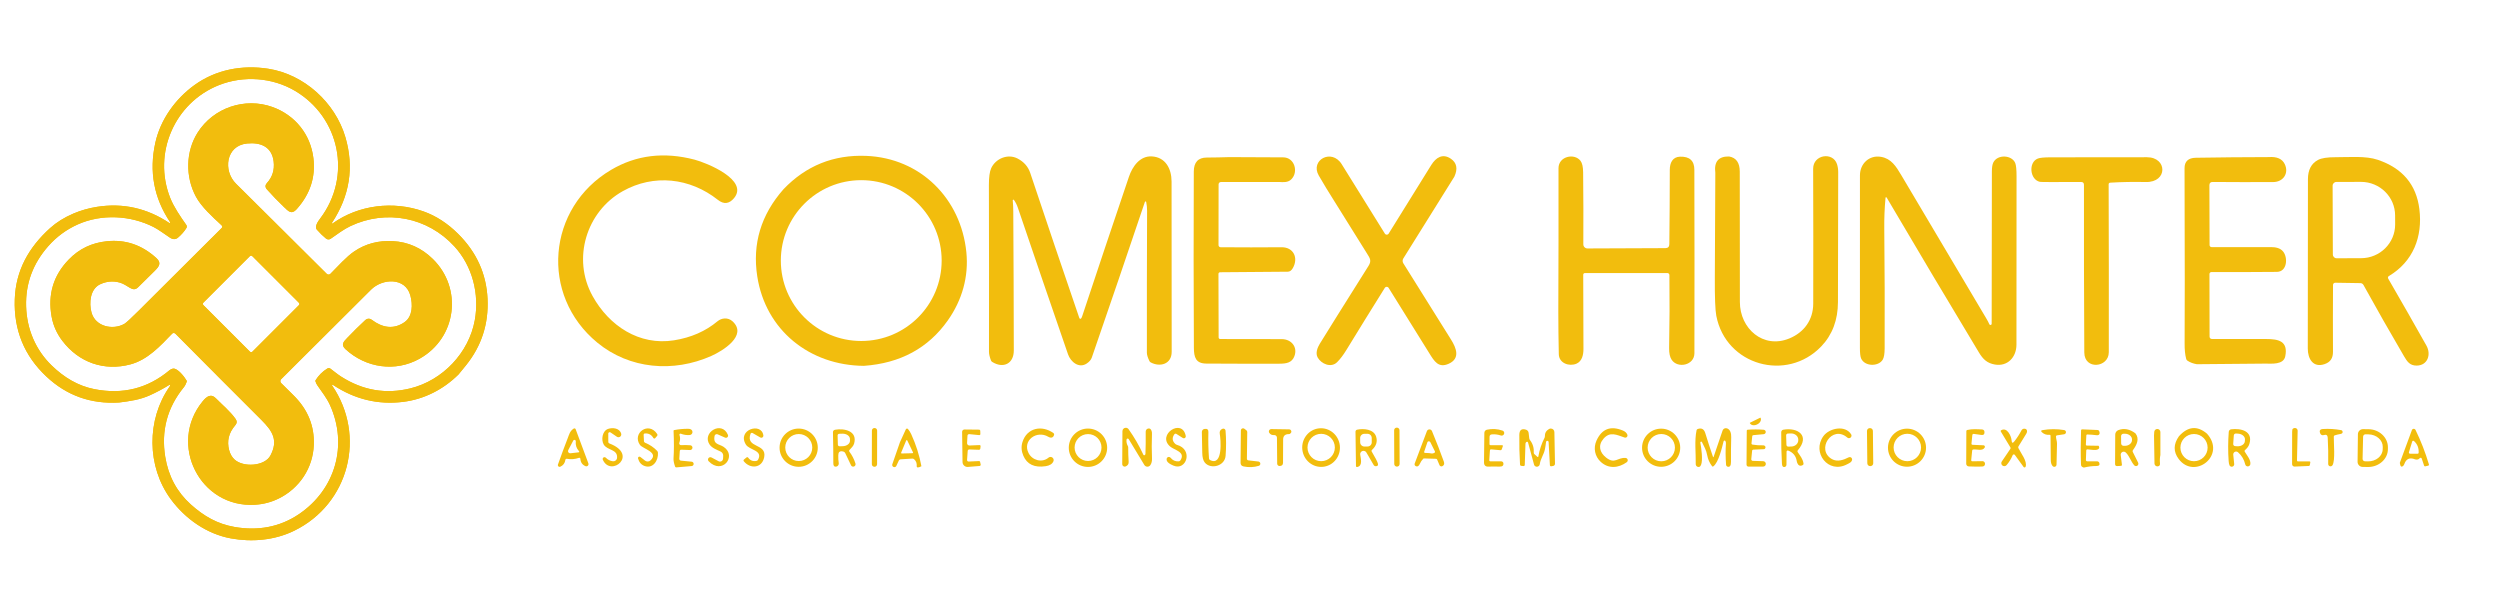 <?xml version="1.0" encoding="UTF-8" standalone="yes"?>
<svg xmlns="http://www.w3.org/2000/svg" xml:space="preserve" width="295.5mm" height="70mm" version="1.1" style="shape-rendering:geometricPrecision; text-rendering:geometricPrecision; image-rendering:optimizeQuality; fill-rule:evenodd; clip-rule:evenodd" viewBox="0 0 29550 7000" xmlns:xlink="http://www.w3.org/1999/xlink" xmlns:xodm="http://www.corel.com/coreldraw/odm/2003">
  <defs>
    <style type="text/css">&#xD;
   &#xD;
    .fil0 {fill:#F2BD0D;fill-rule:nonzero}&#xD;
   &#xD;
  </style>
  </defs>
  <g id="Camada_x0020_1">
    <path class="fil0" d="M5419.12 4426.61c-179.11,176.78 -405.61,293.31 -656.62,323.8 -294.04,35.68 -568.15,-30.39 -822.32,-198.21 -3.41,-2.34 -6.51,-3.6 -9.34,-3.8 -0.6,-0.05 -1.23,0 -1.82,0.15 -2.97,0.74 -4.79,3.69 -4.07,6.58 0.15,0.62 0.42,1.2 0.78,1.72 405.04,593.2 202.16,1399.17 -449.8,1717.13 -229.72,112.02 -497.65,135.94 -747.64,89.7 -285.28,-52.65 -538.19,-231.18 -708.7,-462.06 -286.45,-387.53 -288.78,-942.64 -13.41,-1333.97 2.04,-2.81 3.2,-5.93 3.5,-9.33 0.1,-1.26 0.24,-2.57 0.44,-3.94 0.04,-0.26 0.06,-0.53 0.06,-0.8 0,-2.98 -2.42,-5.4 -5.4,-5.4 -1,0 -1.98,0.28 -2.83,0.81 -74.97,46.67 -152.47,87.99 -232.49,123.97 -115.52,51.93 -235.55,68.7 -361.28,84.59 -334.09,20.33 -621.13,-82.35 -861.11,-308.04 -260.79,-245.22 -385.05,-549.03 -372.79,-911.43 11.66,-342.31 166.12,-614.47 417.13,-841.28 76.52,-69.03 168.41,-126.45 275.66,-172.25 88.39,-37.72 181.64,-64.32 279.75,-79.78 305.99,-48.13 590.7,15.42 854.11,190.63 1.1,0.67 2.37,1.03 3.66,1.03 3.86,0 7,-3.13 7,-7 0,-1.29 -0.36,-2.56 -1.03,-3.65 -191.85,-285.87 -250,-599.12 -174.44,-939.73 60.37,-272.02 237.01,-517.78 461.61,-679.82 255.1,-184.21 564.75,-241.38 872.2,-193.83 424.29,65.63 791.69,399.34 912.46,808.75 104.81,355.59 51.82,693.28 -158.98,1013.09 -0.93,1.27 -1.26,2.86 -0.89,4.35 1.17,5.17 4.29,5.96 9.35,2.36 308.32,-220.82 719.2,-268.08 1073.76,-142.07 147.6,52.42 284.07,140.9 409.41,265.46 218.09,216.73 334,472.85 347.71,768.35 13.71,295.4 -71.32,557.2 -255.1,785.41 -28.49,35.3 -58,71.47 -88.53,108.51zm-4501.14 -1773.41c-133.41,59.99 -248.64,144.78 -345.68,254.37 -183.58,207.3 -271.38,445.18 -263.4,713.65 8.02,268.51 111.13,515.01 304.68,701.55 143.08,137.69 306.14,237.88 499.84,276.54 336.23,67.18 633.19,-7.3 890.86,-223.45 11.86,-9.92 25.19,-16.19 39.97,-18.81 54.11,-9.34 138.12,100.05 161.31,141.62 2.43,4.28 2.87,8.75 1.31,13.42 -8.55,26.05 -20.52,48.52 -35.88,67.38 -194.66,240.07 -267.3,513.35 -217.9,819.84 36.75,227.82 137.73,415.82 302.93,564 154.46,138.42 312.71,229.72 516.46,265.45 272.75,47.7 531.2,3.65 759.17,-149.93 432.3,-291.27 584.42,-817.5 367.69,-1293.12 -35.88,-78.77 -95.83,-156.07 -147.75,-230.46 -10.11,-14.48 -17.69,-30.33 -22.75,-47.54 -1.46,-5.25 -0.73,-10.16 2.18,-14.73 35.69,-56.49 81.83,-102.2 138.42,-137.1 11.37,-6.88 25.59,-6.17 36.01,1.71 41.29,30.81 85.34,67.42 125.74,93.38 257.28,164.53 530.66,211.05 820.13,139.58 379.94,-93.78 690.9,-419.61 760.77,-805.83 56,-310.52 -28.16,-638.83 -239.79,-870.45 -317.66,-347.85 -805.98,-441.79 -1229.09,-242.26 -80.08,37.78 -157.09,96.26 -234.24,149.94 -16.1,11.54 -38.54,11.11 -54.7,-1.41 -35.98,-28.91 -71.95,-63.89 -107.93,-104.92 -32.67,-37.48 14.88,-101.8 38.8,-133.3 375.71,-497.22 234.24,-1193.66 -297.83,-1508.27 -269.1,-159.12 -609.23,-183.04 -900.64,-67.38 -522.15,207.11 -783.81,804.67 -575.1,1331.93 43.03,108.8 120.04,220.08 190.78,321.16 3.75,5.36 5.77,11.76 5.77,18.31 0,6.01 -1.7,11.9 -4.9,16.98 -26.06,42.01 -59.46,80.08 -100.19,114.21 -27.52,22.95 -59.08,22.8 -94.66,-0.44 -64.62,-42.15 -130.69,-93.64 -193.7,-125.72 -273.76,-139 -615.64,-156.06 -896.69,-29.9z"/>
    <path class="fil0" d="M4385.17 3424.17c-353.98,352.53 -707.96,704.91 -1061.8,1057.72 -6.19,6.13 -9.67,14.49 -9.67,23.2 0,8.85 3.59,17.32 9.95,23.48 55.33,53.67 107.16,105.01 155.49,154.02 161.9,164.03 238.62,356.07 230.15,576.11 -10.35,273.77 -170.35,513.11 -414.65,633.73 -87.32,42.98 -180.62,67.58 -279.89,73.8 -651.96,40.26 -1031.62,-718.03 -620.17,-1221.37 45.95,-56.3 96.85,-98.59 158.98,-35 68.4,70.16 165.55,149.65 230.89,241.82 19.54,27.71 16.19,51.92 -4.67,76.14 -75.84,88 -99.67,185.33 -71.47,291.99 12.35,46.48 33.4,83.53 63.15,111.14 103.41,95.98 357.78,81.25 425.46,-47.54 93.63,-178.09 25.81,-286.75 -106.33,-418.6 -342.27,-341.39 -681.47,-681.62 -1017.61,-1020.67 -0.22,-0.22 -0.32,-0.32 -0.41,-0.41 -10.77,-10.4 -27.9,-10.15 -38.26,0.57 -0.08,0.09 -0.17,0.18 -0.25,0.27 -139.9,145.56 -288.81,308.04 -492.28,362.44 -309.64,82.85 -610.68,-21.43 -806.12,-280.18 -65.05,-86.15 -106.87,-180.37 -125.44,-282.66 -47.54,-262.34 19.99,-487.78 202.59,-676.32 122.67,-126.74 270.42,-197.04 447.48,-216 221.5,-23.63 417.86,42.98 589.09,199.82 62.28,57.03 30.34,98.45 -19.1,148.47 -65.44,66.03 -131.42,131.17 -197.92,195.44 -30.05,29.18 -58.78,29.32 -95.24,7.3 -39.53,-23.78 -78.91,-50.76 -121.5,-62.72 -77.69,-21.88 -154.51,-15.46 -230.45,19.26 -120.03,54.98 -134.47,220.82 -103.7,333.85 46.09,169.63 254.52,210.9 387.97,135.06 21.49,-12.25 78.23,-64.27 170.21,-156.06 327,-326.71 654.01,-652.5 981,-977.36 4.02,-3.97 6.28,-9.38 6.28,-15.03 0,-5.93 -2.49,-11.59 -6.86,-15.59 -108.37,-100.06 -239.78,-219.52 -304.1,-339.26 -127.19,-236.72 -121.06,-534.4 19.69,-757.12 185.96,-294.19 558.32,-420.64 884.74,-303.08 268.66,96.7 450.68,324.38 484.23,606.02 26.84,224.41 -39.72,425.5 -199.67,603.24 -59.51,66.22 -97.29,22.03 -148.34,-26.84 -70.3,-67.09 -137.78,-136.9 -202.44,-209.44 -21.58,-24.21 -20.42,-51.05 0.15,-73.37 65.05,-70.59 91.79,-155.33 80.21,-254.21 -20.56,-176.92 -155.62,-229.87 -314.45,-213.97 -252.47,24.94 -284.42,322.77 -131.12,474.61 357.04,353.83 714.72,709.18 1073.03,1066.03 5.71,5.73 13.49,8.96 21.58,8.96 8.1,0 15.87,-3.23 21.59,-8.97 88.68,-88.67 188.45,-202.15 281.21,-264.86 133.79,-90.62 286.06,-131.27 456.81,-121.93 181.34,9.91 338.67,80.07 471.98,210.46 355.29,347.57 284.41,931.12 -154.32,1178.63 -286.74,161.9 -635.62,110.41 -876.57,-111.28 -60.82,-56 -20.86,-91.01 24.79,-139 66.42,-69.62 134.87,-137.05 205.37,-202.29 26.35,-24.41 53.92,-25.87 82.7,-4.38 121.34,90.72 255.09,116.39 384.61,25.67 97.28,-68.11 97.42,-209.44 68.69,-315.04 -58.92,-217.32 -330.21,-203.17 -465.27,-68.7zm-852.25 183.02c3.79,-3.79 5.93,-8.96 5.93,-14.33 0,-5.38 -2.14,-10.54 -5.94,-14.34l-550.72 -550.73c-3.81,-3.8 -8.97,-5.94 -14.35,-5.94 -5.37,0 -10.54,2.14 -14.34,5.94l-549.68 549.7c-3.8,3.79 -5.94,8.96 -5.94,14.33 0,5.38 2.14,10.54 5.94,14.34l550.73 550.73c3.78,3.8 8.95,5.94 14.32,5.94 5.38,0 10.54,-2.14 14.34,-5.94l549.71 -549.7z"/>
    <path class="fil0" d="M8481.51 3797.07c46.64,-39.03 122.9,-48.9 177.4,1.11 182.34,168.21 -119.31,350.55 -250.96,409.09 -449.46,199.6 -966.41,156.54 -1348.13,-157.67 -682.03,-561.37 -593.67,-1595.29 163.71,-2042.05 296.35,-174.94 625.14,-215.08 986.38,-120.44 141.74,37.23 645.69,240.2 466.04,455.29 -57.41,68.47 -120.96,75.13 -190.63,19.96 -330.59,-261.51 -757.61,-308.16 -1124.3,-102.72 -427.7,239.53 -603.53,795.74 -356.16,1240.7 194.68,350.55 550.38,588.06 962.38,522.12 201.55,-32.14 372.97,-107.28 514.27,-225.39z"/>
    <path class="fil0" d="M10211.81 4324.34c-642.78,-4.94 -1162.44,-421.2 -1260.89,-1057.47 -59.66,-384.86 43.88,-728.46 310.62,-1030.78 265.7,-277.66 591.27,-408.86 976.73,-393.61 641.21,25.57 1120.27,503.28 1184.19,1138.66 28.93,289.31 -49.79,566.08 -218.89,805.83 -231.01,327.6 -561.6,506.72 -991.76,537.37zm918.64 -1244.3c0.01,-524.85 -425.63,-950.49 -950.48,-950.49 -524.85,0 -950.48,425.64 -950.48,950.49 0,524.84 425.63,950.48 950.48,950.48 524.85,0 950.49,-425.64 950.49,-950.48l-0.01 0z"/>
    <path class="fil0" d="M11984.95 2363.48c-1.45,-2.2 -3.91,-3.53 -6.54,-3.53 -4.33,0 -7.85,3.52 -7.85,7.85 0,0.28 0.01,0.55 0.04,0.83 3.88,42.17 5.98,85.53 6.27,130.09 3.44,547.54 5.54,1095.14 6.28,1642.84 0.45,160.13 -126.26,217.32 -255.68,136.13 -6.42,-4.03 -11.06,-9.57 -13.9,-16.6 -15.85,-41.57 -23.78,-75.8 -23.78,-102.72 1.06,-656.53 0.68,-1313.15 -1.11,-1969.83 -0.16,-93.6 8.9,-160.35 27.14,-200.28 52.03,-113.48 195.34,-175.38 312.63,-114.15 74.47,38.87 124.19,95.76 149.15,170.67 189.14,566.52 382.02,1136.57 578.64,1710.11 5.83,17.2 14.5,18.77 26.01,4.72 2.1,-2.39 5.16,-9.57 9.2,-21.53 182.41,-550.08 366.62,-1099.63 552.62,-1648.67 41.26,-121.78 129.63,-249.17 271.83,-240.65 159.23,9.42 231.89,143.77 232.12,296.72 1.2,670.89 1.65,1341.86 1.35,2012.89 0,146.68 -138.16,184.36 -248.28,124.92 -6.43,-3.44 -11.22,-8.44 -14.35,-15.03 -20.19,-40.96 -30.36,-73.85 -30.5,-98.67 -0.75,-558.9 0.07,-1117.73 2.47,-1676.48 0.14,-37.23 -3.45,-72.67 -10.77,-106.3 -0.87,-3.5 -4.01,-5.95 -7.61,-5.95 -3.34,0 -6.32,2.11 -7.41,5.26 -207.53,616.32 -416.79,1229.8 -627.76,1840.43 -8.97,26.02 -28.93,49.42 -59.88,70.2 -92.41,61.9 -190.19,-19.96 -220.92,-108.1 -199.61,-577.59 -397.49,-1155.85 -593.66,-1734.78 -11.06,-32.9 -26.31,-63.03 -45.75,-90.39z"/>
    <path class="fil0" d="M17190.87 2087.62l-603.74 967.31c-5.32,8.53 -8.15,18.4 -8.15,28.47 0,10.07 2.83,19.95 8.15,28.48 190.33,305.03 378.35,605.64 564.05,901.83 64.59,102.72 109.9,223.84 -26.69,285.51 -121.78,54.95 -170.67,-27.81 -232.13,-127.39 -159.98,-258.67 -319.59,-515.1 -478.83,-769.28 -0.8,-1.39 -2.04,-3 -3.45,-4.46 -10.14,-10.52 -26.98,-10.74 -37.58,-0.5 -1.43,1.39 -2.71,2.94 -3.82,4.61 -153.7,245.6 -305.17,490.48 -454.39,734.64 -36.48,59.81 -72.89,107.73 -109.23,143.77 -71.76,71.76 -187.49,20.63 -229.87,-54.73 -28.71,-51.14 -3.15,-117.07 24.21,-161.71 82.39,-134.26 274.52,-441.3 576.4,-921.1 37.9,-60.11 18.39,-88.81 -14.58,-141.52 -130.53,-210.08 -261.29,-419.63 -392.26,-628.65 -62.35,-98.09 -122.68,-197.52 -180.99,-298.29 -105.42,-182.57 153.18,-324.08 271.37,-133.44 166.57,268.53 336.56,542 510.01,820.4 0.81,1.35 2.02,2.93 3.4,4.36 10.07,10.43 26.75,10.65 37.27,0.5 1.41,-1.36 2.67,-2.88 3.74,-4.51 166.71,-267.87 334.62,-538.31 503.73,-811.34 54.49,-87.69 134.33,-141.29 232.12,-74.23 69.82,47.99 83.58,118.41 41.26,211.27z"/>
    <path class="fil0" d="M20027.32 2008.45c2.09,728.15 2.31,1450.4 0.67,2166.74 -0.45,143.54 -197.59,183.46 -268.69,77.83 -21.38,-32 -31.47,-78.5 -30.28,-139.5 5.54,-290.97 6.66,-578.49 3.37,-862.58 -0.12,-13.04 -10.73,-23.55 -23.78,-23.55 0,0 0,0 0,0l-975.6 0.23c-0.01,-0.01 -0.01,-0.01 -0.01,-0.01 -10.64,0 -19.28,8.64 -19.28,19.29 0,0.07 0,0.15 0,0.22 1.5,292.02 2.4,584.56 2.69,877.61 0,67.29 -15.02,144.66 -83.2,174.26 -82.09,35.21 -205.66,-2.68 -208.13,-112.8 -3.74,-167.92 -5.69,-335.53 -5.83,-502.84 2.39,-565.47 3.14,-1130.43 2.24,-1694.86 -0.22,-141.3 188.39,-182.34 260.61,-86.8 19.59,25.72 29.75,70.65 30.5,134.8 3.14,290.35 3.89,574.07 2.25,851.13 -0.02,0.19 -0.02,0.32 -0.02,0.44 0,26.87 21.89,48.66 48.89,48.66 0.1,0 0.21,0 0.32,0l920.35 -3.8c31.11,-0.15 46.8,-15.77 47.1,-46.87 3.29,-283.94 5.09,-577 5.38,-879.17 0,-80.74 32.08,-151.84 120,-154.98 114.08,-4.04 170.9,48.15 170.45,156.55z"/>
    <path class="fil0" d="M20437.97 1849.66c83.88,14.35 125.89,73.93 126.04,178.75 1.05,513.74 1.5,1027.49 1.35,1541.24 -0.23,312.86 273.84,557.55 583.12,431.51 176.51,-72 283.26,-220.47 283.93,-411.55 1.35,-531.84 1.05,-1063.68 -0.89,-1595.52 -0.45,-167.76 234.14,-202.52 281.92,-53.6 9.42,29.75 14.13,60.71 14.13,92.85 -0.75,512.1 -1.72,1024.28 -2.92,1536.53 -0.6,213.07 -66.39,387.92 -197.37,524.58 -407.28,425.46 -1128.34,225.4 -1240.7,-362.21 -12.86,-67.88 -18.61,-219.26 -17.26,-454.16 2.39,-411.17 4.33,-822.87 5.82,-1235.09 -16.89,-131.58 37.38,-196.02 162.83,-193.33z"/>
    <path class="fil0" d="M22286.92 2337.02c-11.22,121.55 -16.15,244.68 -14.81,369.38 4.79,470.39 6.28,940.99 4.49,1411.83 -0.31,63.54 -7.85,107.8 -22.66,132.77 -49.78,84.33 -213.96,82.76 -255.9,-15.03 -9.26,-21.53 -13.9,-62.72 -13.9,-123.57 0,-679.86 0.15,-1359.88 0.45,-2040.03 0,-138.38 110.79,-242.67 249.4,-218.45 119.76,20.86 176.05,109.45 241.54,220.46 333.13,563.39 667.15,1126.33 1002.07,1688.81 15.41,25.72 27.52,48.82 36.33,69.31 2.23,5.31 7.45,8.78 13.23,8.78 7.92,0 14.35,-6.43 14.35,-14.35 0,-0.02 0,-0.04 0,-0.04 1.35,-607.05 2.18,-1207.29 2.48,-1800.73 0.15,-48.14 5.83,-83.43 17.04,-105.85 50.69,-100.48 221.59,-88.37 259.5,8.07 10.01,25.57 15.02,77.45 15.02,155.65 0.45,663.56 0.07,1326.98 -1.12,1990.24 -0.22,148.03 -105.19,260.38 -254.56,234.59 -91.05,-15.7 -139.73,-60.55 -189.29,-143.09 -366.02,-607.49 -729.65,-1218.05 -1090.88,-1831.67 -1.29,-2.03 -3.51,-3.25 -5.89,-3.25 -3.53,0 -6.5,2.65 -6.91,6.16l0.02 0.01z"/>
    <path class="fil0" d="M26816.42 1856.83c96.89,-7.47 160.29,20.79 190.19,84.79 50.01,106.52 -18.16,209.92 -138.15,210.37 -245.51,1.19 -483.55,0.82 -714.11,-1.13 -26.31,-0.3 -39.4,12.72 -39.24,39.03l2.01 707.14c0,13.24 10.74,23.99 23.99,23.99 229.82,0.31 462.92,0.24 699.31,-0.21 54.05,0 111.02,8.52 146.46,52.93 57.63,71.32 48.21,238.85 -74.92,239.97 -260.6,2.39 -518.23,3.07 -772.86,2.03 0.08,-0.01 0.04,-0.01 0,-0.01 -12.89,0 -23.33,10.34 -23.33,23.1 0,0.03 0,0.07 0,0.1l1.35 740.92c0,-0.01 0,-0.01 0,-0.01 0,14.77 11.91,26.79 26.69,26.91 212.32,0.76 426.13,0.91 641.43,0.46 147.58,-0.22 262.42,25.34 226.53,204.54 -20.64,102.72 -163.72,85.67 -235.94,86.12 -267.04,1.5 -536.55,3.89 -808.52,7.18 -43.22,-6.73 -80.74,-20.86 -112.59,-42.39 -7.07,-4.77 -11.87,-11.72 -13.79,-19.68 -13.23,-49.08 -19.48,-110.93 -18.73,-185.53 2.54,-298.74 2.24,-988.39 -0.89,-2068.96 -0.31,-80.89 44.1,-122.16 133.22,-123.8 287.82,-4.79 575.12,-7.41 861.89,-7.86z"/>
    <path class="fil0" d="M14531.39 1857.06c212.47,2.09 424.34,3.07 635.6,2.92 134.12,-0.23 185.26,172.24 95.55,260.16 -39.69,39.02 -93.3,33.87 -145.33,30.72l-686.29 0.68c-15.02,0.11 -27.13,12.33 -27.13,27.35 0,0 0,0 0,0l-0.91 718.37c0.01,-0.01 0.01,-0.01 0.01,-0.01 0,13.79 11.12,25 24.9,25.12 242.51,2.1 482.71,2.1 720.59,0.01 140.85,-1.12 201.85,125.15 133.23,246.25 -16.15,28.42 -35.89,42.69 -59.21,42.84 -264.8,2.24 -531.84,4.41 -801.13,6.51 0.25,-0.01 0.24,-0.01 0.24,-0.01 -10.65,0 -19.28,8.52 -19.29,19.05l2.01 751.8c0,10.14 8.24,18.38 18.4,18.38 242.51,-0.59 485.03,-0.22 727.55,1.13 114.83,0.45 190.19,94.2 149.81,201.4 -29.83,79.62 -96.66,88.81 -179.19,89.26 -192.14,1.2 -479.59,0.68 -862.35,-1.57 -124.25,-0.67 -146.01,-73.78 -146.68,-185.69 -3.89,-694.67 -4.26,-1389.33 -1.12,-2083.99 0.45,-109.75 51.36,-164.92 152.73,-165.53 90.76,-0.44 180.1,-2.16 268.01,-5.15z"/>
    <path class="fil0" d="M24941.69 2159.16c-9.87,0.55 -17.6,8.73 -17.51,18.55 2.25,667.19 2.85,1329.36 1.81,1986.5 -0.23,181.66 -288.43,211.94 -289.55,2.46 -3.58,-658.78 -4.93,-1319.43 -4.03,-1981.94 0,-22.43 -11.22,-33.64 -33.65,-33.64 -114.23,0 -229.36,0.22 -345.38,0.67 -85.38,0.3 -132.55,-0.53 -141.52,-2.47 -119.09,-24.89 -139.5,-230.55 -24.9,-275.18 25.13,-9.73 74.61,-14.58 148.48,-14.58 380.37,-0.45 760.82,-0.82 1141.34,-1.12 242.67,0 248.28,299.18 -13.9,293.13 -142.79,-3.29 -283.18,-0.75 -421.19,7.62z"/>
    <path class="fil0" d="M27576.28 3367.34c-1.65,259.72 -1.8,523.25 -0.45,790.58 0.22,73.34 -27.82,121.34 -98.69,145.79 -136.13,46.64 -199.38,-62.13 -199.16,-184.58 1.05,-667.16 1.65,-1334.23 1.8,-2001.23 0,-109.15 39.48,-184.89 118.42,-227.2 41.26,-22.13 111.17,-32.97 209.7,-32.52 156.77,0.9 352.34,-18.61 498.34,30.95 291.27,98.98 454.84,293.06 490.72,582.22 40.6,327.23 -73.79,621.48 -361.3,791.93 -6.51,3.89 -10.48,10.9 -10.48,18.47 0,3.74 0.98,7.43 2.84,10.68 155.21,267.94 306.07,532.37 452.6,793.27 58.09,103.85 14.58,234.15 -115.28,235.5 -80.96,0.89 -112.59,-47.1 -150.27,-111.25 -164.77,-281.39 -324.6,-562.26 -479.5,-842.61 -7.62,-13.09 -20.98,-20.83 -35.41,-20.86l-297.64 -4.7c-0.15,-0.02 -0.31,-0.02 -0.46,-0.02 -14.15,0 -25.67,11.42 -25.79,25.57l0.01 0.01zm-4.72 -1172.07l2.7 813.23c0.11,24.43 19.96,44.18 44.4,44.18 0.07,0 0.15,0 0.22,0l290.22 -0.9c-1.4,0 -1.35,0 -1.35,0 222.43,0 402.81,-178.27 402.81,-398.09 0,-0.05 0,-0.1 0,-0.15l-0.45 -107.28c-0.06,-218.36 -180.38,-396.53 -402.75,-396.53l-291.61 0.91c-24.45,0.11 -44.2,19.96 -44.2,44.4 0,0.07 0,0.15 0,0.22l0.01 0.01z"/>
    <path class="fil0" d="M20806.23 4937.06c0.34,-0.18 0.73,-0.26 1.12,-0.26 1.06,0 2.03,0.63 2.46,1.59l0.46 0.92c0.05,0.11 0.06,0.13 0.07,0.14 12.42,25.48 -4.82,59.46 -38.51,75.92l-4.84 2.43c-33.82,16.46 -71.22,9.13 -83.66,-16.36 -0.01,-0.03 -0.04,-0.08 -0.06,-0.12l-0.39 -0.78c-0.18,-0.36 -0.26,-0.75 -0.26,-1.14 0,-1.06 0.63,-2.03 1.59,-2.46l122.02 -59.88z"/>
    <path class="fil0" d="M16509.4 5054.59l1.78 -0.01c16.99,-0.07 30.79,13.64 30.85,30.61l1.38 399.23c0.08,16.96 -13.63,30.77 -30.6,30.83l-1.81 0c-16.96,0.05 -30.76,-13.65 -30.82,-30.62l-1.41 -399.21c-0.04,-16.98 13.66,-30.78 30.63,-30.84z"/>
    <path class="fil0" d="M10336.01 5059.3l1.8 0c16.59,0.03 30.04,13.51 30,30.1l-0.7 397.87c-0.02,16.58 -13.5,30.03 -30.09,29.99l-1.81 0.01c-16.59,-0.04 -30.01,-13.52 -29.99,-30.11l0.69 -397.87c0.04,-16.59 13.51,-30.02 30.11,-29.99z"/>
    <path class="fil0" d="M20256.3 5396.61l104.52 -307.49c5.71,-16.81 21.5,-28.11 39.26,-28.11 5.29,0 10.54,1.01 15.45,2.98 39.26,15.94 48.45,62.14 47.33,103.86 -2.54,97.18 -3.44,194.3 -2.68,291.33 0.29,43.81 -12.27,63.02 -37.68,57.64 -11.26,-2.39 -19.59,-11.99 -20.42,-23.55 -6.72,-90.01 -7.32,-172.47 -1.79,-247.38 1.05,-13.6 -1.04,-24.59 -6.28,-32.96 -2.05,-3.57 -5.83,-5.77 -9.94,-5.77 -5.34,0 -9.97,3.7 -11.14,8.9 -19.29,75.81 -58.53,248.28 -120.44,295.6 -6.43,4.93 -12.04,4.12 -16.82,-2.47 -29,-38.42 -47.62,-80.06 -55.84,-124.92 -12.34,-67.73 -36.34,-102.94 -62.8,-159.01 -1.81,-3.31 -5.29,-5.38 -9.07,-5.38 -5.69,0 -10.31,4.62 -10.31,10.31 0,0.45 0.03,0.9 0.08,1.34 12.12,63.7 32.31,209.26 8.31,263.98 -5.54,12.72 -11.82,20.27 -18.84,22.66 -1.62,0.53 -3.46,0.99 -5.32,1.28 -18.11,2.87 -35.13,-9.58 -38.02,-27.8 -0.28,-1.86 -0.43,-3.74 -0.4,-5.62 2.47,-134.05 -16.59,-275.57 9.87,-400.49 1.52,-6.9 6.45,-12.3 13,-14.44 45.02,-15.94 74.92,-0.06 89.72,47.63 28.41,92.7 58.39,185.33 89.94,277.88 3.44,10.17 6.87,10.17 10.31,0z"/>
    <path class="fil0" d="M22100.43 5060.45l3.59 -0.04c18.33,-0.2 33.35,14.51 33.55,32.83l4 382.61c0.19,18.32 -14.51,33.34 -32.84,33.54l-3.6 0.04c-18.32,0.19 -33.34,-14.53 -33.54,-32.86l-4.01 -382.58c-0.18,-18.33 14.52,-33.36 32.85,-33.55z"/>
    <path class="fil0" d="M27160.46 5453.35l135.92 0.45c8.97,0.15 12.7,4.56 11.21,13.23l-5.38 30.73c-0.96,5.51 -5.63,9.62 -11.22,9.86l-168.66 7.18c-0.45,0.01 -0.9,0.02 -1.35,0.02 -15.73,0 -28.48,-12.76 -28.48,-28.48 0,-0.08 0,-0.17 0,-0.25 0.75,-127.24 0.98,-253.95 0.68,-380.15 -0.15,-20.48 2.47,-33.12 7.85,-37.9 3.47,-3.08 7.21,-5.35 11.26,-6.91 17.81,-6.84 37.47,1.22 43.9,17.98 1.46,3.79 2.14,7.84 2.03,11.93l-7.84 351.99c-0.16,6.89 3.21,10.32 10.08,10.32z"/>
    <path class="fil0" d="M6843.16 5411.64c-46.5,16.44 -94.12,20.18 -142.86,11.21 -0.85,-0.15 -1.72,-0.23 -2.6,-0.23 -7.64,0 -14.1,5.65 -15.11,13.23 -5.24,38.13 -25.06,64.98 -59.45,80.52 -2.7,1.24 -5.65,1.89 -8.64,1.89 -11.39,0 -20.63,-9.24 -20.63,-20.63 0,-2.41 0.43,-4.8 1.25,-7.05 37.82,-107.66 76.09,-210.97 114.82,-309.95 18.62,-47.33 25.34,-84.77 70.87,-114.6 0.49,-0.33 0.98,-0.61 1.49,-0.87 7.84,-3.99 17.38,-0.96 21.32,6.76 0.29,0.56 0.53,1.13 0.75,1.72l150.26 403.49c1.08,2.89 1.64,5.98 1.64,9.08 0,14.37 -11.64,26.02 -26.01,26.02 -3.74,0 -7.44,-0.81 -10.83,-2.37 -37.24,-16.74 -57.06,-45.75 -59.45,-87.01 -0.31,-6.71 -5.83,-11.98 -12.54,-11.98 -1.46,0 -2.91,0.26 -4.27,0.76l-0.01 0.01zm-100.7 -54.05l92.85 -10.32c13,-1.5 15.17,-7.03 6.5,-16.6 -28.4,-31.7 -40.44,-69.83 -36.11,-114.38 0.04,-0.35 0.05,-0.71 0.05,-1.06 0,-8.8 -7.13,-15.93 -15.92,-15.93 -5.8,0 -11.15,3.16 -13.95,8.23l-58.99 112.83c-1.9,3.64 -2.89,7.7 -2.89,11.82 0,14.11 11.45,25.56 25.57,25.56 0.96,0 1.94,-0.06 2.9,-0.16l-0.01 0.01z"/>
    <path class="fil0" d="M7189.67 5125.9l0.45 97.34c0.13,8.27 5.12,15.38 12.62,18.28 351.6,132.89 17.43,403.59 -77.21,192.99 -1.33,-2.88 -2.03,-6.02 -2.03,-9.2 0,-12.01 9.74,-21.75 21.75,-21.75 6.05,0 11.83,2.52 15.95,6.95 22.87,23.62 50.75,37.53 83.64,41.72 0.19,0.01 0.38,0.04 0.57,0.06 24.02,2.53 45.53,-14.81 48.05,-38.71 0.01,-0.19 0.03,-0.41 0.06,-0.61 10.08,-105.62 -115.96,-86.79 -157.91,-159.45 -31.39,-54.5 -17.48,-159.91 51.59,-183.91 54.28,-18.61 136.81,-10.53 155.43,56.74 0.76,2.82 1.15,5.73 1.15,8.64 0,18.33 -14.87,33.2 -33.19,33.2 -6.65,0 -13.14,-2 -18.64,-5.73l-74.92 -51.13c-2.89,-2 -6.34,-3.06 -9.86,-3.06 -9.66,0 -17.49,7.83 -17.49,17.49 0,0.04 0,0.09 0,0.14l-0.01 0z"/>
    <path class="fil0" d="M7688.46 5442.36c104.97,-96.22 -91.51,-137.03 -124.25,-183.69 -96.21,-136.8 101.82,-283.25 203.2,-129.18 5.53,8.38 5.01,16.45 -1.58,24.23l-21.53 25.11c-2.5,3.03 -6.23,4.78 -10.17,4.78 -4.8,0 -9.23,-2.61 -11.57,-6.8 -21.83,-38.42 -55.11,-56.29 -99.81,-53.59 -8.44,0.44 -15.05,7.42 -15.05,15.88 0,0.31 0.01,0.62 0.03,0.93l4.03 74.24c0.33,8.28 5.52,15.77 13.29,18.98 54.38,22.03 101.77,53.91 142.13,95.63 5.75,5.91 9.13,13.57 9.67,21.7 7.16,91.1 -57.88,193.16 -157.69,157.49 -38.73,-13.75 -64.52,-43.21 -77.37,-88.36 -0.47,-1.61 -0.71,-3.27 -0.71,-4.93 0,-9.54 7.73,-17.27 17.26,-17.27 3.93,0 7.75,1.34 10.81,3.8l55.62 43.52c19.72,14.92 46.62,13.55 64.14,-2.89l-0.45 0.42z"/>
    <path class="fil0" d="M8548.12 5388.09c0.05,-0.9 0.07,-1.83 0.07,-2.72 0,-20.57 -11.93,-39.29 -30.56,-47.97 -44.87,-21.08 -101.38,-40.82 -129.65,-82.08 -96.88,-140.85 143.99,-290 215.98,-115.06 1.26,3.02 1.9,6.27 1.9,9.55 0,13.87 -11.25,25.12 -25.12,25.12 -3.51,0 -6.98,-0.74 -10.19,-2.17l-87.92 -38.78c-0.56,-0.28 -1.55,-0.67 -2.55,-0.99 -13.78,-4.47 -28.62,3.16 -33.13,17.06 -0.33,0.99 -0.59,2.01 -0.8,3.02 -19.37,104.71 53.75,92.37 108.47,129.83 159.46,108.55 -17.94,334.4 -178.3,169.11 -5.17,-5.29 -8.08,-12.4 -8.08,-19.8 0,-15.61 12.66,-28.26 28.26,-28.26 4.71,0 9.34,1.18 13.47,3.41l84.1 44.65c5.18,2.76 10.98,4.22 16.86,4.22 19.07,0 34.77,-15.01 35.63,-34.06l1.56 -34.08z"/>
    <path class="fil0" d="M9666.14 5291.65c0.01,124.71 -101.12,225.84 -225.84,225.84 -124.72,0 -225.85,-101.13 -225.85,-225.85 0,-124.72 101.13,-225.85 225.85,-225.85 124.72,0 225.85,101.13 225.85,225.85l-0.01 0.01zm-65.04 -1.8c0.01,-88.18 -71.5,-159.69 -159.67,-159.69 -88.18,0 -159.69,71.51 -159.69,159.68 0,88.18 71.51,159.69 159.69,159.69 88.17,0 159.68,-71.51 159.68,-159.69l-0.01 0.01z"/>
    <path class="fil0" d="M12390.67 5162.68c-137.26,-81.4 -308.16,44.19 -233.25,192.21 42.61,84.33 157.21,120.44 236.16,54.5 5.06,-4.28 11.31,-7.16 17.97,-8.21 20.19,-3.2 39.17,10.68 42.38,30.98 1.06,6.65 0.29,13.47 -2.21,19.72 -13.04,31.78 -43.86,51.34 -92.45,58.66 -131.58,19.73 -219.35,-21.45 -263.31,-123.57 -23.47,-54.43 -27.06,-108.03 -10.76,-160.81 52.48,-170 229.66,-204.99 366.25,-107.21 6.9,5.06 9.83,13.69 7.56,21.76 -9.81,35.44 -38.06,39.92 -68.34,21.97z"/>
    <path class="fil0" d="M13086.6 5292.32c0.01,125.2 -101.53,226.73 -226.73,226.73 -125.21,0 -226.75,-101.53 -226.75,-226.74 0,-125.21 101.54,-226.74 226.75,-226.74 125.2,0 226.74,101.53 226.74,226.74l-0.01 0.01zm-66.84 -2.47c0.01,-87.82 -71.19,-159.02 -159,-159.02 -87.81,0 -159.02,71.2 -159.02,159.01 0,87.81 71.21,159.02 159.02,159.02 87.81,0 159.01,-71.21 159.01,-159.02l-0.01 0.01z"/>
    <path class="fil0" d="M13315.59 5196.11c-3.14,26.61 1.94,51.8 15.25,75.58 3.11,5.52 4.58,11.41 4.51,17.45 -0.32,56.69 1.47,113.45 5.35,170.27 1.65,24.07 -9.71,41.87 -34.08,53.38 -3.92,1.84 -8.22,2.8 -12.56,2.8 -16.22,0 -29.38,-13.15 -29.38,-29.38 0,-0.04 0,-0.09 0,-0.12l2.46 -390.01c0.03,-22.04 17.9,-39.88 39.93,-39.88 12.91,0 25.03,6.26 32.52,16.77 67.43,94.5 125.74,195.21 174.93,302.11 1.79,3.89 5.7,6.4 10,6.4 2.47,0 4.88,-0.84 6.82,-2.37 4.94,-3.59 7.56,-8.66 7.85,-15.25 2.99,-76.55 3.96,-164.09 2.92,-262.62 0,-0.14 0,-0.26 0,-0.38 0,-20.19 16.37,-36.55 36.56,-36.55 2.18,0 4.36,0.2 6.51,0.58 12.1,2.25 21.15,12.49 27.12,30.74 3.29,9.57 4.56,22.43 3.82,38.57 -3.74,95.09 -3.59,190.27 0.45,285.51 1.19,30.65 -5.17,56.52 -19.07,77.6 -7.84,11.79 -21.09,18.88 -35.26,18.88 -14.83,0 -28.6,-7.77 -36.27,-20.46l-184.59 -305.23c-2.5,-4.23 -7.05,-6.83 -11.96,-6.83 -7.1,0 -13.07,5.37 -13.82,12.43l-0.01 0.01z"/>
    <path class="fil0" d="M13836.36 5410.74c24.66,30.65 56.37,44.86 95.09,42.61 8.38,-0.36 16.35,-4.88 21.19,-12.15 64.26,-100.66 -70.97,-119.5 -122.33,-163.9 -160.82,-139.95 145.1,-340.91 185.24,-123.8 0.54,2.84 0.52,5.76 -0.03,8.58 -2.42,12.4 -14.33,20.53 -26.6,18.13 -2.82,-0.54 -5.52,-1.63 -7.93,-3.19l-77.12 -48.87c-2.62,-1.69 -5.69,-2.59 -8.82,-2.59 -5.18,0 -10.06,2.46 -13.15,6.62 -30.06,41.27 -27.07,79.25 8.95,113.94 5.99,5.68 12.94,9.64 20.86,11.88 195.58,55.4 111.92,309.96 -40.36,246.04 -32.3,-13.68 -90.84,-40.38 -81.42,-82.54 2.75,-12.07 13.46,-20.64 25.83,-20.64 8,0 15.59,3.63 20.61,9.87l-0.01 0.01z"/>
    <path class="fil0" d="M14302.18 5437.43c156.55,80.74 126.5,-248.28 115.5,-309.06 -5.23,-28.85 5.31,-48.89 31.63,-60.11 3.29,-1.42 6.83,-2.16 10.41,-2.16 13.67,0 25.06,10.5 26.16,24.14 8.21,98.83 8.43,198.04 0.66,297.62 -9.42,121.56 -174.71,163.5 -244.69,80.97 -20.18,-23.92 -30.57,-63.18 -31.17,-117.75 -1.05,-81.49 -2.62,-162.97 -4.72,-244.46 -0.44,-18.27 12.72,-33.87 30.7,-36.59 31.87,-5.06 47.36,6.84 46.46,35.69 -2.84,104.82 -0.45,209.4 7.18,313.76 0.57,7.64 5.08,14.45 11.89,17.94l-0.01 0.01z"/>
    <path class="fil0" d="M14738.41 5422.85c-0.1,9.43 6.84,17.44 16.11,18.6l119.57 13.7c4.66,0.5 9.42,2.49 13.35,5.68 11.27,9.12 13.07,25.56 4.03,36.72 -3.19,3.95 -7.47,6.85 -12.31,8.39 -58.56,17.87 -118.71,20.3 -180.46,7.3 -23.77,-4.94 -35.51,-19.44 -35.21,-43.51l3.59 -381.72c0.16,-14.15 11.66,-25.54 25.8,-25.54 5.68,0 11.2,1.88 15.7,5.34l23.32 17.73c7.18,5.38 10.69,12.55 10.54,21.53l-4.03 315.78z"/>
    <path class="fil0" d="M15637.8 5517.71c1.21,-0.13 1.21,-0.13 1.21,-0.13 -122.43,12.87 -232.42,-78.47 -245.61,-203.98 0,0 0,0 0,0 -13.2,-125.5 75.39,-237.72 197.82,-250.59 0,0 0,0 0,0 0,0 0,0 0,0 122.42,-12.88 232.41,78.47 245.61,203.97 0,0 0,0 0,0 13.19,125.51 -75.4,237.73 -197.82,250.6 0,0 0,0 0,0l-1.21 0.13zm140.13 -228.31c0,-89.3 -72.41,-161.71 -161.7,-161.71 -89.29,0 -161.7,72.41 -161.7,161.7 0,89.3 72.41,161.7 161.7,161.7 89.29,0 161.7,-72.4 161.7,-161.7l0 0.01z"/>
    <path class="fil0" d="M18920.51 5458.96c-69.08,-63.47 -90.16,-162.83 -49.57,-251.87 63.09,-138.45 166.71,-177.92 310.85,-118.41 27.36,11.21 45.23,27.73 53.61,49.56 1.09,2.9 1.65,5.98 1.65,9.09 0,14.24 -11.55,25.8 -25.8,25.8 -2.69,0 -5.37,-0.43 -7.94,-1.26 -93.06,-30.72 -172.9,-76.91 -251.18,15.49 -65.72,77.6 -44.63,161.48 32.97,222.03 103.62,80.52 132.1,-3.36 229.21,3.36 14.58,1 25.89,13.13 25.89,27.74 0,9.04 -4.39,17.5 -11.76,22.72 -98.91,70.66 -215.98,80.53 -307.93,-4.25z"/>
    <path class="fil0" d="M19860.01 5292.1c-0.01,124.45 -100.95,225.39 -225.42,225.39 -124.46,0 -225.4,-100.94 -225.4,-225.4 0,-124.46 100.94,-225.4 225.4,-225.4 124.47,0 225.41,100.94 225.41,225.4l0.01 0.01zm-62.35 -0.9c-0.01,-89.06 -72.22,-161.27 -161.27,-161.27 -89.05,0 -161.26,72.21 -161.26,161.26 0,89.05 72.21,161.26 161.26,161.26 89.05,0 161.26,-72.21 161.26,-161.26l0.01 0.01z"/>
    <path class="fil0" d="M22765.74 5291.65c0,124.21 -100.73,224.94 -224.95,224.94 -124.22,0 -224.95,-100.73 -224.95,-224.95 0,-124.22 100.73,-224.95 224.95,-224.95 124.22,0 224.95,100.73 224.95,224.95l0 0.01zm-58.98 -2.47c-0.01,-89.55 -72.62,-162.16 -162.16,-162.16 -89.54,0 -162.15,72.61 -162.15,162.15 0,89.54 72.61,162.15 162.15,162.15 89.54,0 162.15,-72.61 162.15,-162.15l0.01 0.01z"/>
    <path class="fil0" d="M26086.4 5125.68c232.13,259.27 -148.47,547.91 -334.4,299.64 -63.99,-85.38 -63.02,-174.94 2.92,-268.69 106.01,-117.81 216.5,-128.14 331.48,-30.95zm7.63 165.07c-0.01,-88.81 -72.02,-160.82 -160.82,-160.82 -88.8,0 -160.81,72.01 -160.81,160.81 0,88.8 72.01,160.81 160.81,160.81 88.8,0 160.81,-72.01 160.81,-160.81l0.01 0.01z"/>
    <path class="fil0" d="M8959.89 5434.73c62.13,-113.93 -101.82,-112.8 -143.31,-179.64 -109.23,-176.51 186.15,-268.02 206.33,-108.1 0.14,0.98 0.2,1.99 0.2,2.99 0,13.37 -10.85,24.22 -24.22,24.22 -4.24,0 -8.41,-1.11 -12.08,-3.22l-90.84 -52.48c-0.4,-0.24 -0.86,-0.48 -1.32,-0.69 -8.53,-3.98 -18.72,-0.2 -22.75,8.44 -0.21,0.46 -0.41,0.94 -0.59,1.42 -61.69,172.95 193.99,108.13 161.7,275.9 -25.35,131.87 -165.07,143.3 -241.55,47.99 -4.73,-6.07 -3.84,-14.74 2.03,-19.52l30.26 -25.34c2.45,-2.09 5.55,-3.24 8.76,-3.24 4.37,0 8.47,2.13 10.99,5.7 23.91,33.8 56.66,46.73 98.22,38.81 8.22,-1.5 14.28,-5.9 18.17,-13.24z"/>
    <path class="fil0" d="M10891.14 5510.99c-17.64,9.57 -31.84,14.35 -42.61,14.35 -0.28,-0.01 -0.51,-0.02 -0.73,-0.02 -7.17,-0.39 -12.68,-6.61 -12.3,-13.9 0.01,-0.17 0.03,-0.35 0.04,-0.51 3.28,-34.34 -7.04,-61.97 -30.97,-82.9 -6.28,-5.53 -13.6,-8 -21.98,-7.41l-136.58 8.3c-9.18,0.41 -17.77,6.05 -22.03,14.69l-29.1 62.92c-4.22,9.1 -13.35,14.93 -23.39,14.93 -14.24,0 -25.8,-11.55 -25.8,-25.79 0,-2.87 0.49,-5.73 1.43,-8.44l90.37 -260.38 69.52 -152.06c0.44,-0.97 1.02,-1.98 1.72,-2.91 5.06,-6.72 14.71,-8.01 21.54,-2.87 0.9,0.69 1.73,1.47 2.47,2.33 14.84,17.85 27.73,38.59 38.65,62.21 56.21,123.36 96.13,249.17 119.75,377.46zm-239.75 -160.36c-0.34,0.85 -0.53,1.76 -0.53,2.69 0,3.84 3.12,6.95 6.96,6.95 0.03,0 0.05,0 0.09,0l127.6 -3.36c3.79,-0.09 6.81,-3.18 6.81,-6.96 0,-1.09 -0.25,-2.17 -0.75,-3.14l-67.51 -140.61c-1.12,-2.51 -3.6,-4.12 -6.34,-4.12 -2.82,0 -5.37,1.72 -6.44,4.34l-59.89 144.21z"/>
    <path class="fil0" d="M18183.75 5393.47c13.31,-77 37.61,-150.05 72.89,-219.12 2.7,-5.38 3.97,-11.06 3.82,-17.05 -1.35,-37.82 14.8,-66.53 48.44,-86.12 6.52,-3.86 13.96,-5.89 21.53,-5.89 23.17,0 42.04,18.6 42.38,41.76l7.19 374.34c0.17,13.09 -9.18,24.17 -21.99,26.27l-21.97 3.78c-0.83,0.13 -1.66,0.21 -2.49,0.21 -7.42,0 -13.53,-5.82 -13.88,-13.22l-15.03 -274.07c-0.71,-7.87 -7.3,-13.91 -15.2,-13.91 -7.55,0 -13.98,5.54 -15.08,13.01 -3.14,28.11 -7.62,57.05 -13.45,86.8 -12.12,61.9 -52.03,111.69 -60.78,176.51 -1.13,7.22 -4.1,13.49 -8.65,18.53 -12.84,14.27 -34.75,15.48 -48.93,2.72 -5.04,-4.54 -8.63,-10.49 -10.31,-17.08l-70.94 -261.42c-1.37,-4.85 -5.78,-8.2 -10.81,-8.2 -1.78,0 -3.54,0.42 -5.13,1.24 -9.25,4.79 -14.04,12.64 -14.34,23.56 -2.39,83.28 -5.15,166.49 -8.3,249.62 -0.33,7.42 -6.45,13.28 -13.89,13.28 -0.45,0 -0.91,-0.02 -1.36,-0.06l-24.67 -2.23c-10.02,-0.9 -15.4,-6.43 -16.14,-16.6 -7.18,-116.78 -9.95,-233.54 -8.3,-350.31 0.9,-57.27 27.28,-77.61 79.17,-61.01 16.76,5.42 28.79,20.08 30.72,37.44l7.41 63.71c0.9,8.22 3.96,15.7 9.19,22.42 33.04,42.77 47.85,92.18 44.4,148.25 -0.03,0.44 -0.05,0.88 -0.05,1.33 0,5.92 2.56,11.57 7,15.49l33.65 30.73c7.48,6.72 12.11,5.16 13.9,-4.71z"/>
    <path class="fil0" d="M21835.44 5172.33c-181.21,-156.55 -374.99,145.11 -181.66,254.55 63.24,35.67 137.25,10.1 197.59,-21.08 3.95,-2.06 8.35,-3.13 12.81,-3.13 15.36,0 27.81,12.45 27.81,27.81 0,1.27 -0.09,2.55 -0.26,3.8 -4.26,30.06 -35.21,41.05 -58.98,53.61 -222.03,117.97 -419.84,-138.15 -280.57,-332.16 67.74,-94.42 257.02,-136.13 328.34,-21.98 2.85,4.71 4.37,10.13 4.37,15.64 0,16.59 -13.45,30.04 -30.05,30.04 -7.1,0 -13.98,-2.51 -19.41,-7.11l0.01 0.01z"/>
    <path class="fil0" d="M23810.21 5216.29c32,-40.37 59.73,-83.28 83.21,-128.73 8.04,-15.02 24.18,-22.92 40.28,-20.1 18.15,2.93 26.77,14.04 25.88,33.33 -0.3,8.37 -3.82,17.79 -10.55,28.26 -30.65,48.74 -60.85,97.78 -90.61,147.12 -4.03,6.58 -4.33,13.38 -0.89,20.41 28.49,59.88 106.76,154.08 85.45,219.34 -1.87,5.59 -7.1,9.37 -13,9.37 -4.34,0 -8.43,-2.07 -11.01,-5.56l-103.61 -142.64c-2.79,-3.88 -7.27,-6.18 -12.04,-6.18 -6.06,0 -11.51,3.69 -13.75,9.32 -17.34,42.47 -41.19,81.57 -71.54,117.31 -6.79,8.04 -16.78,12.7 -27.31,12.7 -19.69,0 -35.66,-15.97 -35.66,-35.66 0,-7.17 2.17,-14.19 6.21,-20.11l100.94 -148.69c4.04,-5.99 4.18,-11.96 0.45,-17.95l-112.59 -186.37c-4.04,-6.88 -2.61,-12.26 4.26,-16.15 70.66,-40.81 119.77,72.44 122.68,120.67 2.1,32.14 13.16,35.58 33.2,10.31z"/>
    <path class="fil0" d="M28600.78 5416.12c-12.12,14.95 -29.53,19.67 -52.26,14.13 -0.9,-0.3 -1.8,-0.59 -2.7,-0.9 -62.34,-24.97 -104.43,-6.87 -126.26,54.28 -3.44,9.57 -7.55,16.67 -12.34,21.31 -21.53,21.08 -35.29,10.39 -41.26,-32.08 -0.16,-1.6 0.08,-3.13 0.69,-4.6l141.94 -384.52c3.4,-9.12 12.12,-15.17 21.85,-15.17 8.93,0 17.09,5.1 20.99,13.15 63.7,130.83 116.33,266.15 157.9,405.94 2.69,9.12 -0.6,14.73 -9.88,16.83l-33.41 7.62c-5.41,1.33 -11.08,-1.82 -12.98,-7.3l-28.06 -84.43c-0.34,-1.08 -0.93,-2.31 -1.68,-3.43 -4.29,-6.37 -13.02,-7.98 -19.49,-3.63 -1.09,0.74 -2.08,1.63 -2.92,2.63l-0.13 0.17zm-88.59 -197.59l-38.58 126.5c-0.36,1.22 -0.54,2.51 -0.54,3.8 0,7.62 6.14,13.83 13.77,13.9l88.36 0.46c8.38,0 12.8,-4.26 13.24,-12.78 2.99,-56.07 -15.47,-101.98 -55.4,-137.7 -2.36,-2.16 -5.42,-3.34 -8.6,-3.34 -5.66,0 -10.65,3.73 -12.26,9.15l0.01 0.01z"/>
    <path class="fil0" d="M7961.41 5091.81c-0.1,-3.88 2.61,-7.17 6.41,-7.88 55.53,-10.89 111.41,-16.04 167.63,-15.44 24.07,0.16 39.62,8.07 46.65,23.77 2.03,4.54 3.09,9.48 3.09,14.45 0,18.51 -14.25,33.89 -32.69,35.33 -35.89,2.85 -70.88,-2.38 -104.97,-15.69 -1.4,-0.56 -2.89,-0.84 -4.4,-0.84 -6.69,0 -12.11,5.43 -12.11,12.12 0,1.27 0.2,2.53 0.59,3.74 9.87,31.26 9.27,61.99 -1.8,92.19 -0.57,1.58 -0.95,3.02 -1.15,4.48 -1.6,11.41 6.45,21.97 17.97,23.59 1.42,0.2 2.84,0.26 4.26,0.17 34.69,-2.08 70.5,-1.7 107.43,1.14 14.97,0.88 26.64,13.27 26.64,28.25 0,15.63 -12.68,28.31 -28.31,28.31 -0.56,0 -1.13,-0.01 -1.69,-0.05l-103.4 -4.03c-0.22,-0.01 -0.45,-0.02 -0.68,-0.02 -8.33,0 -15.21,6.5 -15.68,14.82l-5.84 92.18c-0.02,0.46 -0.04,0.93 -0.04,1.41 0,10.96 8.41,20.1 19.34,21.01l126.93 12.34c5.86,0.59 11.47,3.25 15.75,7.51 10.15,10.17 10.22,26.57 0.15,36.64 -4.27,4.27 -9.94,6.9 -15.98,7.42l-181.58 15.72c-0.46,0.03 -0.92,0.05 -1.39,0.05 -5.97,0 -11.28,-3.82 -13.18,-9.48 -13.77,-40.37 -19.89,-72.06 -18.4,-95.09 6.13,-92.25 6.28,-201.62 0.45,-328.12z"/>
    <path class="fil0" d="M10040.68 5339.86c31.4,42.02 55.02,88.37 70.88,139.06 0.89,2.75 1.33,5.65 1.33,8.55 0,15.6 -12.65,28.26 -28.26,28.26 -10.92,0 -20.88,-6.31 -25.55,-16.18l-68.63 -143.99c-3.98,-8.53 -11.5,-14.99 -20.63,-17.71 -22.58,-6.58 -39.26,-4.86 -50.02,5.16 -7.03,6.58 -10.84,19.51 -11.44,38.8 -0.74,33.78 1.04,64.51 5.38,92.17 0.32,1.93 0.48,3.87 0.48,5.82 0,18.52 -13.93,34.07 -32.31,36.11 -21.54,2.4 -32.23,-10.97 -32.09,-40.13 0.3,-109.75 -1.12,-231.01 -4.25,-363.78 -0.6,-18.69 8.29,-29.61 26.68,-32.74 107.88,-18.62 265.77,14.35 223.39,163.94 -8.98,31.4 -32.53,50.02 -54.28,74.91 -6.13,7.03 -6.36,14.28 -0.68,21.75zm-140.17 -192.87l3.14 109.45c0.37,10.36 8.89,18.6 19.28,18.6 0.16,0 0.31,0 0.46,-0.01l37.68 -0.88c-0.66,0.01 -0.64,0.01 -0.64,0.01 48.29,-0.85 86.96,-30.05 86.34,-65.21 0,-0.02 0,-0.03 0,-0.05l-0.48 -21.54c0.03,0.91 0.03,0.91 0.03,0.91 -0.61,-35.17 -40.27,-63 -88.56,-62.16 -0.01,0 -0.05,0 -0.06,0l-38.35 1.14c-10.46,0.24 -18.83,8.8 -18.83,19.28 0,0.15 0,0.3 0.01,0.46l-0.02 0z"/>
    <path class="fil0" d="M15059.79 5142.5c-25.27,2.1 -44.33,-6.87 -57.19,-26.91 -2.98,-4.61 -4.56,-10 -4.56,-15.49 0,-15.72 12.75,-28.48 28.48,-28.48 0.18,0 0.36,0 0.53,0l211.72 3.37c8.37,0 14.95,3.52 19.73,10.55 10.62,15.4 6.73,29.52 -11.66,42.38 -2.87,2.09 -6.65,3.24 -10.58,3.13 -46.18,-0.58 -69.33,20.65 -69.49,63.71 -0.15,92.55 -0.6,184.36 -1.34,275.41 -0.16,24.67 -13.53,37.38 -40.15,38.13 -0.29,-0.01 -0.59,0 -0.89,0 -15.39,0 -27.92,-12.42 -28.03,-27.82l-2.7 -307.03c0,-0.14 -0.01,-0.57 -0.01,-0.97 -0.61,-17.21 -15.14,-30.67 -32.47,-30.07 -0.37,0.02 -0.75,0.03 -1.11,0.06l-0.28 0.03z"/>
    <path class="fil0" d="M16213.93 5337.85c41.12,69.38 65.11,115.5 71.99,138.38 6.87,22.88 -1.04,34.39 -23.78,34.54 -10.17,0.25 -20.02,-5.23 -25.4,-14.33l-86.06 -148.05c-4.03,-6.82 -9.86,-12.19 -16.81,-15.58 -19.6,-9.56 -43.19,-1.51 -52.69,17.97 -3.39,6.96 -4.64,14.78 -3.58,22.47 5.57,42.42 32.49,133.03 -33.9,146.27 -10.61,2.09 -16,-2.25 -16.15,-13.01l-5.6 -403.93c0,-0.1 0,-0.21 0,-0.3 0,-11.35 7.96,-21.15 19.06,-23.48 76.03,-16.37 197.13,-7.39 224.95,82.77 17.79,57.71 1.42,109.82 -49.12,156.31 -6.28,5.84 -7.25,12.49 -2.91,19.97zm-0.18 -161.29c-0.18,-27.24 -22.32,-49.22 -49.56,-49.22 -0.12,0 -0.23,0 -0.34,0l-37.69 0.27c-27.23,0.18 -49.21,22.32 -49.21,49.55 0,0.12 0,0.23 0,0.35l0.34 51.14c0.2,27.24 22.35,49.22 49.58,49.22 0.12,0 0.23,0 0.35,0l37.67 -0.26c27.24,-0.19 49.22,-22.33 49.22,-49.57 0,-0.12 0,-0.23 0,-0.35l-0.36 -51.13z"/>
    <path class="fil0" d="M16721.24 5480.04l144.66 -383.74c4.74,-12.59 16.79,-20.93 30.24,-20.93 13.1,0 24.91,7.92 29.87,20.03 53.82,129.78 100.62,250.3 140.39,361.54 8.83,24.67 3.07,42.39 -17.26,53.15 -0.07,0.04 -0.38,0.2 -0.7,0.36 -12.25,5.96 -27.06,0.79 -33.08,-11.56 -0.15,-0.3 -0.29,-0.61 -0.43,-0.9l-27.92 -65.72c-2.3,-5.59 -7.58,-9.28 -13.45,-9.43l-142.2 -4.25c-2.81,-0.2 -5.77,0.89 -7.95,3.01 -17.43,17.43 -30.62,36.76 -39.59,57.99 -13.01,30.81 -30.28,40.44 -51.81,28.93 -7.49,-4.08 -12.17,-11.95 -12.17,-20.49 0,-2.73 0.48,-5.44 1.41,-8l-0.01 0.01zm189.29 -121.56c16.14,3.89 31.17,1.64 45.08,-6.72 3.87,-2.33 6.24,-6.5 6.24,-11 0,-1.95 -0.45,-3.86 -1.29,-5.62l-54.07 -108.53c-3.28,-6.48 -9.92,-10.56 -17.18,-10.56 -8.23,0 -15.56,5.23 -18.23,13.02l-37.48 111.24c-0.32,1.01 -0.5,2.08 -0.5,3.15 0,5.3 4.19,9.65 9.49,9.86l50.67 2.47c5.83,0.3 11.59,1.2 17.27,2.69z"/>
    <path class="fil0" d="M17610.72 5325.74l-7.4 114.38c-0.01,0.22 -0.02,0.45 -0.02,0.67 0,6.48 5.19,11.77 11.68,11.88l129.64 0.46c13.55,0.32 24.41,10.41 25.6,23.44 2.97,26.99 -12.67,39.88 -46.9,38.68 -52.04,-1.64 -95.18,-1.56 -129.42,0.22 -35.58,1.65 -53.22,-15.32 -52.92,-50.91l4.03 -348.07c0.15,-17.91 12.69,-33.53 30.23,-37.41 63.43,-13.49 124.83,-9.99 184.18,10.49 12.37,4.22 20.69,15.85 20.69,28.93 0,16.87 -13.69,30.56 -30.57,30.56 -3.35,0 -6.69,-0.56 -9.86,-1.63 -35.58,-11.95 -71.09,-16.3 -106.53,-13 -17.64,1.65 -26.54,11.36 -26.68,29.15l-0.68 85.01c0,8.97 4.56,13.45 13.68,13.45l133 0c10.02,0 13.46,4.79 10.31,14.36l-12.11 34.98c-2.08,6.08 -7.8,10.17 -14.22,10.17 -0.49,0 -0.99,-0.03 -1.49,-0.08l-107.86 -9.86c-10.32,-0.9 -15.78,3.81 -16.38,14.13z"/>
    <path class="fil0" d="M20711.58 5155.73l-8.96 84.56c-0.77,7.08 4.11,13.6 11.11,14.78 42.38,7.04 84.73,9.96 127.04,8.77 6.58,-0.16 11.81,1.19 15.7,4.03 13.16,8.98 15.32,20.41 6.51,34.31 -3.02,4.51 -7.77,7.13 -12.82,7.18l-126.68 5.39c-6.96,0.38 -12.58,5.61 -13.24,12.32l-10.09 99.59c-0.09,0.67 -0.12,1.34 -0.12,2.01 0,10.15 8.13,18.43 18.28,18.62l122.46 3.82c7.98,0.04 16.08,3.43 22.06,9.43 12.53,12.52 12.6,32.76 0.16,45.2 -6,6 -14.17,9.34 -22.69,9.28l-173.57 0.23c-12.52,0 -22.65,-10.25 -22.65,-22.88l2.69 -399.21c0,-8.82 4.33,-13.53 13.01,-14.13 62.2,-4.64 124.7,-4.41 187.5,0.68 13.53,1.18 23.92,12.53 23.92,26.12 0,13.51 -10.27,24.82 -23.71,26.13l-123.34 11.44c-7.63,0.59 -11.81,4.71 -12.57,12.33z"/>
    <path class="fil0" d="M21117.08 5339.19l-1.12 154.3c-0.17,13.94 -10.81,25.54 -24.68,26.91 -17.64,1.95 -27.2,-11.13 -28.69,-39.24 -6.89,-117.82 -9.73,-242.14 -8.53,-372.97 0.29,-14.77 10.92,-26.91 25.24,-29.22 170.55,-29.54 319.25,70.03 170.55,244.08 -2.66,3.08 -4.12,7.02 -4.12,11.09 0,3.31 0.96,6.55 2.76,9.31 27.6,42.39 61.02,78.95 69.1,135.91 1.19,8.08 -1.88,14.07 -9.2,17.95 -29.16,15.55 -50.76,7.4 -64.81,-24.45 -2.7,-6.28 -4.56,-12.86 -5.61,-19.73 -8.68,-61.75 -42.4,-104.21 -101.16,-127.39 -1.72,-0.7 -3.55,-1.06 -5.39,-1.06 -7.92,0 -14.35,6.43 -14.35,14.35 0,0.05 0,0.1 0,0.16l0.01 0zm-4.93 -193.1l3.58 112.58c0.35,11.37 9.68,20.42 21.07,20.42 0.23,0 0.46,-0.01 0.68,-0.01l36.34 -1.11c45.48,-0.83 82.6,-34.71 81.89,-75.68 -0.01,-0.03 -0.01,-0.05 -0.01,-0.08l-0.24 -7.45c-0.7,-39.81 -39.01,-72.37 -85.54,-71.58l-37.36 1.16c-11.38,0.34 -20.43,9.68 -20.43,21.06 0,0.23 0.01,0.46 0.01,0.68l0.01 0.01z"/>
    <path class="fil0" d="M23313.21 5257.34l131.65 6.05c1.62,0.08 3.02,0.33 4.37,0.73 9.24,2.84 14.41,12.71 11.56,22.07 -0.42,1.34 -0.99,2.64 -1.7,3.84 -26.35,45.8 -92.51,17.99 -133.55,22.7 -8.82,0.9 -13.68,5.76 -14.58,14.58l-11.21 111.24c-0.02,0.04 -0.04,0.25 -0.05,0.46 -0.37,7.05 4.95,13.06 11.88,13.42 0.26,0.02 0.53,0.02 0.79,0.02l119.93 -1.57c16.16,-0.45 30.01,12.57 30.71,29.23 0.31,11.02 -2.9,19.74 -9.63,26.17 -5.39,5.08 -14.43,7.85 -27.14,8.3 -46.5,1.5 -98.31,0.97 -155.42,-1.57 -16.64,-0.57 -30.05,-14.35 -30.06,-31.14l1.57 -387.14c0,-5.95 4.14,-11.05 9.95,-12.36 60.26,-13.66 113.86,-9.17 173.74,-6.48 19.44,0.9 29.68,11.22 30.72,30.95 1.2,26.32 -11.28,37.68 -37.45,34.09l-88.82 -12.33c-0.31,-0.05 -0.4,-0.06 -0.5,-0.07 -8.5,-0.9 -16.1,5.17 -16.98,13.55 -0.02,0.13 -0.03,0.28 -0.04,0.41l-10.06 102.95c-0.02,0.19 -0.03,0.28 -0.04,0.38 -0.42,5.92 4.16,11.07 10.2,11.5 0.08,0.01 0.17,0.01 0.24,0.02l-0.08 0z"/>
    <path class="fil0" d="M24301.82 5161.57c1.13,29.16 12.78,54.72 12.11,83.65 -2.09,78.2 -4.03,160.58 -5.83,247.16 -0.07,3.56 -0.9,7.17 -2.44,10.47 -6.13,13.14 -21.84,18.79 -35.08,12.61 -3.29,-1.54 -6.23,-3.72 -8.63,-6.42 -14.39,-16.5 -21.65,-40.59 -21.81,-72.29 -0.59,-95.09 -1.56,-190.26 -2.91,-285.5 0,-8.52 -4.33,-12.41 -13.01,-11.66 -34.38,2.99 -63.99,-7.18 -88.81,-30.5 -14.35,-13.46 -11.81,-21.84 7.63,-25.13 85.52,-14.65 170.82,-14.8 255.9,-0.44 12.01,2.09 20.79,12.53 20.79,24.74 0,12.37 -9.03,22.91 -21.25,24.82l-83.43 12.56c-9.12,1.35 -13.53,6.65 -13.23,15.93z"/>
    <path class="fil0" d="M25241.1 5122.32c50.46,64.81 15.92,135.91 -29.61,198.04 -2.7,3.56 -4.15,7.92 -4.15,12.39 0,3.16 0.73,6.29 2.12,9.12l63.49 127.18c1.82,3.81 2.78,8 2.78,12.24 0,15.6 -12.66,28.26 -28.27,28.26 -8.1,0 -15.81,-3.49 -21.18,-9.55 -39.69,-46.42 -58.07,-113.48 -100.46,-152.06 -6.51,-5.98 -15.02,-9.31 -23.86,-9.31 -19.44,0 -35.21,15.76 -35.21,35.21 0,1.53 0.1,3.08 0.31,4.6l14.13 113.94c1.05,7.92 -2.39,12.4 -10.32,13.46 -16.44,2.23 -32.37,3.21 -47.77,2.91 -9.42,-0.15 -15.7,-2.91 -18.84,-8.3 -3.29,-5.53 -4.64,-13.16 -4.03,-22.88l1.79 -340.45c0.11,-23.87 15.05,-45.16 37.44,-53.39 67.29,-25.11 134.5,-12.25 201.64,38.59zm-170.01 33.41l0.9 85.46c0.12,15.75 12.94,28.47 28.7,28.47 0.08,0 0.15,0 0.22,0l15.49 0.01c46.06,-0.04 83.88,-30.56 83.88,-68.19 0,-0.05 0,-0.12 0,-0.17l0 -7.45c-0.11,-36.86 -37.94,-67.29 -84.56,-67.29 -0.02,0 -0.06,0 -0.08,0l-16.06 0.01c-15.77,0.1 -28.5,12.93 -28.5,28.7 0,0.14 0,0.3 0,0.45l0.01 0z"/>
    <path class="fil0" d="M25535.8 5377.99c-6.58,30.81 -8.15,63.55 -4.72,98.24 2.25,21.38 -6.34,33.41 -25.78,36.11 -0.98,0.11 -1.66,0.18 -2.34,0.23 -19.02,1.33 -35.53,-12.92 -36.85,-31.82 -0.05,-0.72 -0.08,-1.44 -0.08,-2.14l-5.59 -330.5 2.92 -45.08c1.94,-18.49 17.53,-32.54 36.12,-32.54 19.55,0 35.6,15.47 36.31,35l0.01 272.5z"/>
    <path class="fil0" d="M26453.1 5345.48c-6.19,-5.46 -14.16,-8.46 -22.4,-8.46 -18.7,0 -33.86,15.16 -33.86,33.86 0,1.18 0.06,2.36 0.18,3.53l11.22 109.9c0.12,1.06 0.18,2.17 0.18,3.25 0,16.11 -13.06,29.16 -29.16,29.16 -11.74,0 -22.33,-7.04 -26.88,-17.84 -5.07,-11.81 -8.36,-28.48 -9.85,-50.02 -8.08,-114.83 -7.63,-229.58 1.34,-344.26 0.91,-15.47 12.98,-28.44 28.69,-30.45 113.28,-13.74 261.08,18.79 215.32,171.97 -9.41,31.85 -27.36,51.36 -51.81,74.01 -6.12,5.68 -7.1,12.04 -2.91,19.06 25.57,43.73 71.77,94.65 66.17,146.01 -1.53,15.75 -14.77,27.76 -30.6,27.76 -14.36,0 -26.81,-9.95 -29.97,-23.96 -13.9,-58 -42.46,-105.85 -85.66,-143.52zm-49.58 -199.16l-6.95 101.15c-0.04,0.52 -0.06,1.06 -0.06,1.6 0,12.66 9.85,23.15 22.48,23.96l24.91 1.79c48.44,2.48 88.36,-24.27 90.22,-59.72 0,-0.06 0,-0.11 0,-0.17l1.28 -19.05c0.08,-1.39 0.08,-1.45 0.08,-1.48 1.86,-35.47 -35.06,-66.26 -82.51,-68.79l-23.87 -1.5c-0.55,-0.04 -1.1,-0.06 -1.65,-0.06 -12.58,0 -23.02,9.71 -23.93,22.26l0 0.01z"/>
    <path class="fil0" d="M27585.47 5160.45c-1.79,74.46 19.52,284.38 -15.93,339.55 -5.06,7.7 -13.66,12.35 -22.88,12.35 -15.11,0 -27.36,-12.25 -27.36,-27.37 0,-0.07 0,-0.16 0,-0.23 1.94,-105.11 0.08,-209.11 -5.6,-311.97 -1.64,-29.75 -17.72,-39.7 -48.21,-29.83 -3.18,1.01 -6.51,1.54 -9.84,1.54 -12.58,0 -24,-7.36 -29.2,-18.81 -15.55,-34.24 -5.37,-52.48 30.51,-54.72 72.67,-4.48 144.96,0.08 216.87,13.68 6.65,1.22 12.13,5.93 14.35,12.33 6.14,17.94 -2.01,28.86 -24.43,32.75 -22.14,3.89 -44.41,9.2 -66.84,15.92 -7.33,2.24 -11.14,7.18 -11.44,14.81z"/>
    <path class="fil0" d="M27870.52 5131.74c0.48,-32.86 27.25,-59.23 60.1,-59.23 0.22,0 0.46,0.01 0.68,0.01l62.36 0.68c126.65,0 231.47,95.51 231.47,213.26 0,0 0,0.08 0,0.08l-0.24 23.05c-0.02,114.86 -104.79,210.33 -234.02,210.38l-64.94 -0.9c-32.94,-0.37 -59.46,-27.19 -59.46,-60.12 0,-0.22 0.01,-0.46 0.01,-0.68l4.04 -326.53zm61.46 29.16l-6.28 262.4c-0.02,0.21 -0.02,0.44 -0.02,0.67 0,15.47 12.36,28.12 27.82,28.47l34.77 0.91c95.8,1.62 173.77,-62.4 175.18,-142.95l0.65 -26.15c0.03,-1.23 0.03,-1.3 0.03,-1.32 1.41,-80.61 -74.37,-147.32 -169.22,-148.97 0,0 -0.04,0 -0.04,0l-33.51 -0.66c-0.3,0 -0.61,-0.01 -0.92,-0.01 -15.38,0 -27.99,12.22 -28.46,27.6l0 0.01z"/>
    <path class="fil0" d="M11572.27 5449.76c0.27,-0.02 0.52,-0.03 0.77,-0.03 5.53,0 10.34,3.82 11.58,9.21l6.95 30.97c0.09,0.4 0.17,0.75 0.22,1.11 1.26,7.95 -4.27,15.43 -12.34,16.71 -0.31,0.06 -0.62,0.09 -0.94,0.12l-138.11 11.22c-1.56,0.11 -3.14,0.18 -4.71,0.18 -32.09,0 -58.25,-25.75 -58.75,-57.83l-4.94 -356.6c0,-0.15 0,-0.3 0,-0.45 0,-15.36 12.45,-27.82 27.81,-27.82 0.08,0 0.15,0 0.23,0l171.56 1.81c8.17,0.11 14.8,6.64 15.03,14.79l1.12 35.45c0.3,10.61 -4.79,15.39 -15.25,14.35l-115.95 -11.43c-0.6,-0.06 -1.22,-0.1 -1.83,-0.1 -10.16,0 -18.58,7.89 -19.24,18.03l-4.94 87.25c0.01,0.03 -0.02,0.45 -0.03,0.88 -0.26,15.36 11.87,28.02 27.1,28.29 0.41,0 0.84,0 1.25,-0.01l116.56 -4.94c11.21,-0.45 16.15,4.93 14.8,16.15l-2.7 23.55c-1.34,10.91 -7.54,16.22 -18.61,15.92l-111.91 -4.04c-0.23,-0.01 -0.47,-0.02 -0.71,-0.02 -9.51,0 -17.42,7.35 -18.12,16.84l-7.63 106.98c-0.05,0.64 -0.05,1 -0.05,1.36 0,9.78 8.03,17.71 17.94,17.71 0.33,0 0.67,0 1,-0.02l122.84 -5.59z"/>
    <path class="fil0" d="M24805.77 5269c13.46,21.67 8.53,36.78 -14.8,45.3 -29.83,10.99 -84.32,-1.12 -117.07,-2.92 -0.31,-0.03 -0.61,-0.04 -0.91,-0.04 -7.28,0 -13.24,5.77 -13.46,13.05l-4.02 112.59c-0.01,0.14 -0.01,0.29 -0.01,0.44 0,8.42 6.83,15.25 15.25,15.25 0,0 0.01,0 0.01,0l116.85 0.01c12.15,0 23.17,8.04 27.05,19.94 7.39,23.78 -4.62,35.68 -36.02,35.68 -48.6,0 -97.71,6.21 -147.35,18.62 -10.47,-2.84 -18.77,-6.96 -24.9,-12.34 -5.68,-4.94 -8.67,-13.01 -8.97,-24.22 -4.49,-132.77 -4.26,-266.52 0.68,-401.24 0.29,-9.72 5.3,-14.42 15.02,-14.13l180.99 7.63c8.53,0.45 14.5,4.56 17.94,12.34 8.83,20.48 7.56,35.21 -3.81,44.18 -6.28,5.08 -16.22,6.65 -29.83,4.71 -35.14,-4.64 -70.19,-7.4 -105.19,-8.3 -8.07,-0.15 -12.33,3.82 -12.78,11.89l-5.38 105.63c-0.45,8.97 3.81,13.53 12.78,13.68l137.93 2.25z"/>
    <path class="fil0" d="M5419.12 4426.61c-179.11,176.78 -405.61,293.31 -656.62,323.8 -294.04,35.68 -568.15,-30.39 -822.32,-198.21 -3.41,-2.34 -6.51,-3.6 -9.34,-3.8 -0.6,-0.05 -1.23,0 -1.82,0.15 -2.97,0.74 -4.79,3.69 -4.07,6.58 0.15,0.62 0.42,1.2 0.78,1.72 405.04,593.2 202.16,1399.17 -449.8,1717.13 -229.72,112.02 -497.65,135.94 -747.64,89.7 -285.28,-52.65 -538.19,-231.18 -708.7,-462.06 -286.45,-387.53 -288.78,-942.64 -13.41,-1333.97 2.04,-2.81 3.2,-5.93 3.5,-9.33 0.1,-1.26 0.24,-2.57 0.44,-3.94 0.04,-0.26 0.06,-0.53 0.06,-0.8 0,-2.98 -2.42,-5.4 -5.4,-5.4 -1,0 -1.98,0.28 -2.83,0.81 -74.97,46.67 -152.47,87.99 -232.49,123.97 -115.52,51.93 -235.55,68.7 -361.28,84.59 -334.09,20.33 -621.13,-82.35 -861.11,-308.04 -260.79,-245.22 -385.05,-549.03 -372.79,-911.43 11.66,-342.31 166.12,-614.47 417.13,-841.28 76.52,-69.03 168.41,-126.45 275.66,-172.25 88.39,-37.72 181.64,-64.32 279.75,-79.78 305.99,-48.13 590.7,15.42 854.11,190.63 1.1,0.67 2.37,1.03 3.66,1.03 3.86,0 7,-3.13 7,-7 0,-1.29 -0.36,-2.56 -1.03,-3.65 -191.85,-285.87 -250,-599.12 -174.44,-939.73 60.37,-272.02 237.01,-517.78 461.61,-679.82 255.1,-184.21 564.75,-241.38 872.2,-193.83 424.29,65.63 791.69,399.34 912.46,808.75 104.81,355.59 51.82,693.28 -158.98,1013.09 -0.93,1.27 -1.26,2.86 -0.89,4.35 1.17,5.17 4.29,5.96 9.35,2.36 308.32,-220.82 719.2,-268.08 1073.76,-142.07 147.6,52.42 284.07,140.9 409.41,265.46 218.09,216.73 334,472.85 347.71,768.35 13.71,295.4 -71.32,557.2 -255.1,785.41 -28.49,35.3 -58,71.47 -88.53,108.51zm-4501.14 -1773.41c-133.41,59.99 -248.64,144.78 -345.68,254.37 -183.58,207.3 -271.38,445.18 -263.4,713.65 8.02,268.51 111.13,515.01 304.68,701.55 143.08,137.69 306.14,237.88 499.84,276.54 336.23,67.18 633.19,-7.3 890.86,-223.45 11.86,-9.92 25.19,-16.19 39.97,-18.81 54.11,-9.34 138.12,100.05 161.31,141.62 2.43,4.28 2.87,8.75 1.31,13.42 -8.55,26.05 -20.52,48.52 -35.88,67.38 -194.66,240.07 -267.3,513.35 -217.9,819.84 36.75,227.82 137.73,415.82 302.93,564 154.46,138.42 312.71,229.72 516.46,265.45 272.75,47.7 531.2,3.65 759.17,-149.93 432.3,-291.27 584.42,-817.5 367.69,-1293.12 -35.88,-78.77 -95.83,-156.07 -147.75,-230.46 -10.11,-14.48 -17.69,-30.33 -22.75,-47.54 -1.46,-5.25 -0.73,-10.16 2.18,-14.73 35.69,-56.49 81.83,-102.2 138.42,-137.1 11.37,-6.88 25.59,-6.17 36.01,1.71 41.29,30.81 85.34,67.42 125.74,93.38 257.28,164.53 530.66,211.05 820.13,139.58 379.94,-93.78 690.9,-419.61 760.77,-805.83 56,-310.52 -28.16,-638.83 -239.79,-870.45 -317.66,-347.85 -805.98,-441.79 -1229.09,-242.26 -80.08,37.78 -157.09,96.26 -234.24,149.94 -16.1,11.54 -38.54,11.11 -54.7,-1.41 -35.98,-28.91 -71.95,-63.89 -107.93,-104.92 -32.67,-37.48 14.88,-101.8 38.8,-133.3 375.71,-497.22 234.24,-1193.66 -297.83,-1508.27 -269.1,-159.12 -609.23,-183.04 -900.64,-67.38 -522.15,207.11 -783.81,804.67 -575.1,1331.93 43.03,108.8 120.04,220.08 190.78,321.16 3.75,5.36 5.77,11.76 5.77,18.31 0,6.01 -1.7,11.9 -4.9,16.98 -26.06,42.01 -59.46,80.08 -100.19,114.21 -27.52,22.95 -59.08,22.8 -94.66,-0.44 -64.62,-42.15 -130.69,-93.64 -193.7,-125.72 -273.76,-139 -615.64,-156.06 -896.69,-29.9z"/>
    <path class="fil0" d="M4385.17 3424.17c-353.98,352.53 -707.96,704.91 -1061.8,1057.72 -6.19,6.13 -9.67,14.49 -9.67,23.2 0,8.85 3.59,17.32 9.95,23.48 55.33,53.67 107.16,105.01 155.49,154.02 161.9,164.03 238.62,356.07 230.15,576.11 -10.35,273.77 -170.35,513.11 -414.65,633.73 -87.32,42.98 -180.62,67.58 -279.89,73.8 -651.96,40.26 -1031.62,-718.03 -620.17,-1221.37 45.95,-56.3 96.85,-98.59 158.98,-35 68.4,70.16 165.55,149.65 230.89,241.82 19.54,27.71 16.19,51.92 -4.67,76.14 -75.84,88 -99.67,185.33 -71.47,291.99 12.35,46.48 33.4,83.53 63.15,111.14 103.41,95.98 357.78,81.25 425.46,-47.54 93.63,-178.09 25.81,-286.75 -106.33,-418.6 -342.27,-341.39 -681.47,-681.62 -1017.61,-1020.67 -0.22,-0.22 -0.32,-0.32 -0.41,-0.41 -10.77,-10.4 -27.9,-10.15 -38.26,0.57 -0.08,0.09 -0.17,0.18 -0.25,0.27 -139.9,145.56 -288.81,308.04 -492.28,362.44 -309.64,82.85 -610.68,-21.43 -806.12,-280.18 -65.05,-86.15 -106.87,-180.37 -125.44,-282.66 -47.54,-262.34 19.99,-487.78 202.59,-676.32 122.67,-126.74 270.42,-197.04 447.48,-216 221.5,-23.63 417.86,42.98 589.09,199.82 62.28,57.03 30.34,98.45 -19.1,148.47 -65.44,66.03 -131.42,131.17 -197.92,195.44 -30.05,29.18 -58.78,29.32 -95.24,7.3 -39.53,-23.78 -78.91,-50.76 -121.5,-62.72 -77.69,-21.88 -154.51,-15.46 -230.45,19.26 -120.03,54.98 -134.47,220.82 -103.7,333.85 46.09,169.63 254.52,210.9 387.97,135.06 21.49,-12.25 78.23,-64.27 170.21,-156.06 327,-326.71 654.01,-652.5 981,-977.36 4.02,-3.97 6.28,-9.38 6.28,-15.03 0,-5.93 -2.49,-11.59 -6.86,-15.59 -108.37,-100.06 -239.78,-219.52 -304.1,-339.26 -127.19,-236.72 -121.06,-534.4 19.69,-757.12 185.96,-294.19 558.32,-420.64 884.74,-303.08 268.66,96.7 450.68,324.38 484.23,606.02 26.84,224.41 -39.72,425.5 -199.67,603.24 -59.51,66.22 -97.29,22.03 -148.34,-26.84 -70.3,-67.09 -137.78,-136.9 -202.44,-209.44 -21.58,-24.21 -20.42,-51.05 0.15,-73.37 65.05,-70.59 91.79,-155.33 80.21,-254.21 -20.56,-176.92 -155.62,-229.87 -314.45,-213.97 -252.47,24.94 -284.42,322.77 -131.12,474.61 357.04,353.83 714.72,709.18 1073.03,1066.03 5.71,5.73 13.49,8.96 21.58,8.96 8.1,0 15.87,-3.23 21.59,-8.97 88.68,-88.67 188.45,-202.15 281.21,-264.86 133.79,-90.62 286.06,-131.27 456.81,-121.93 181.34,9.91 338.67,80.07 471.98,210.46 355.29,347.57 284.41,931.12 -154.32,1178.63 -286.74,161.9 -635.62,110.41 -876.57,-111.28 -60.82,-56 -20.86,-91.01 24.79,-139 66.42,-69.62 134.87,-137.05 205.37,-202.29 26.35,-24.41 53.92,-25.87 82.7,-4.38 121.34,90.72 255.09,116.39 384.61,25.67 97.28,-68.11 97.42,-209.44 68.69,-315.04 -58.92,-217.32 -330.21,-203.17 -465.27,-68.7zm-852.25 183.02c3.79,-3.79 5.93,-8.96 5.93,-14.33 0,-5.38 -2.14,-10.54 -5.94,-14.34l-550.72 -550.73c-3.81,-3.8 -8.97,-5.94 -14.35,-5.94 -5.37,0 -10.54,2.14 -14.34,5.94l-549.68 549.7c-3.8,3.79 -5.94,8.96 -5.94,14.33 0,5.38 2.14,10.54 5.94,14.34l550.73 550.73c3.78,3.8 8.95,5.94 14.32,5.94 5.38,0 10.54,-2.14 14.34,-5.94l549.71 -549.7z"/>
  </g>
</svg>